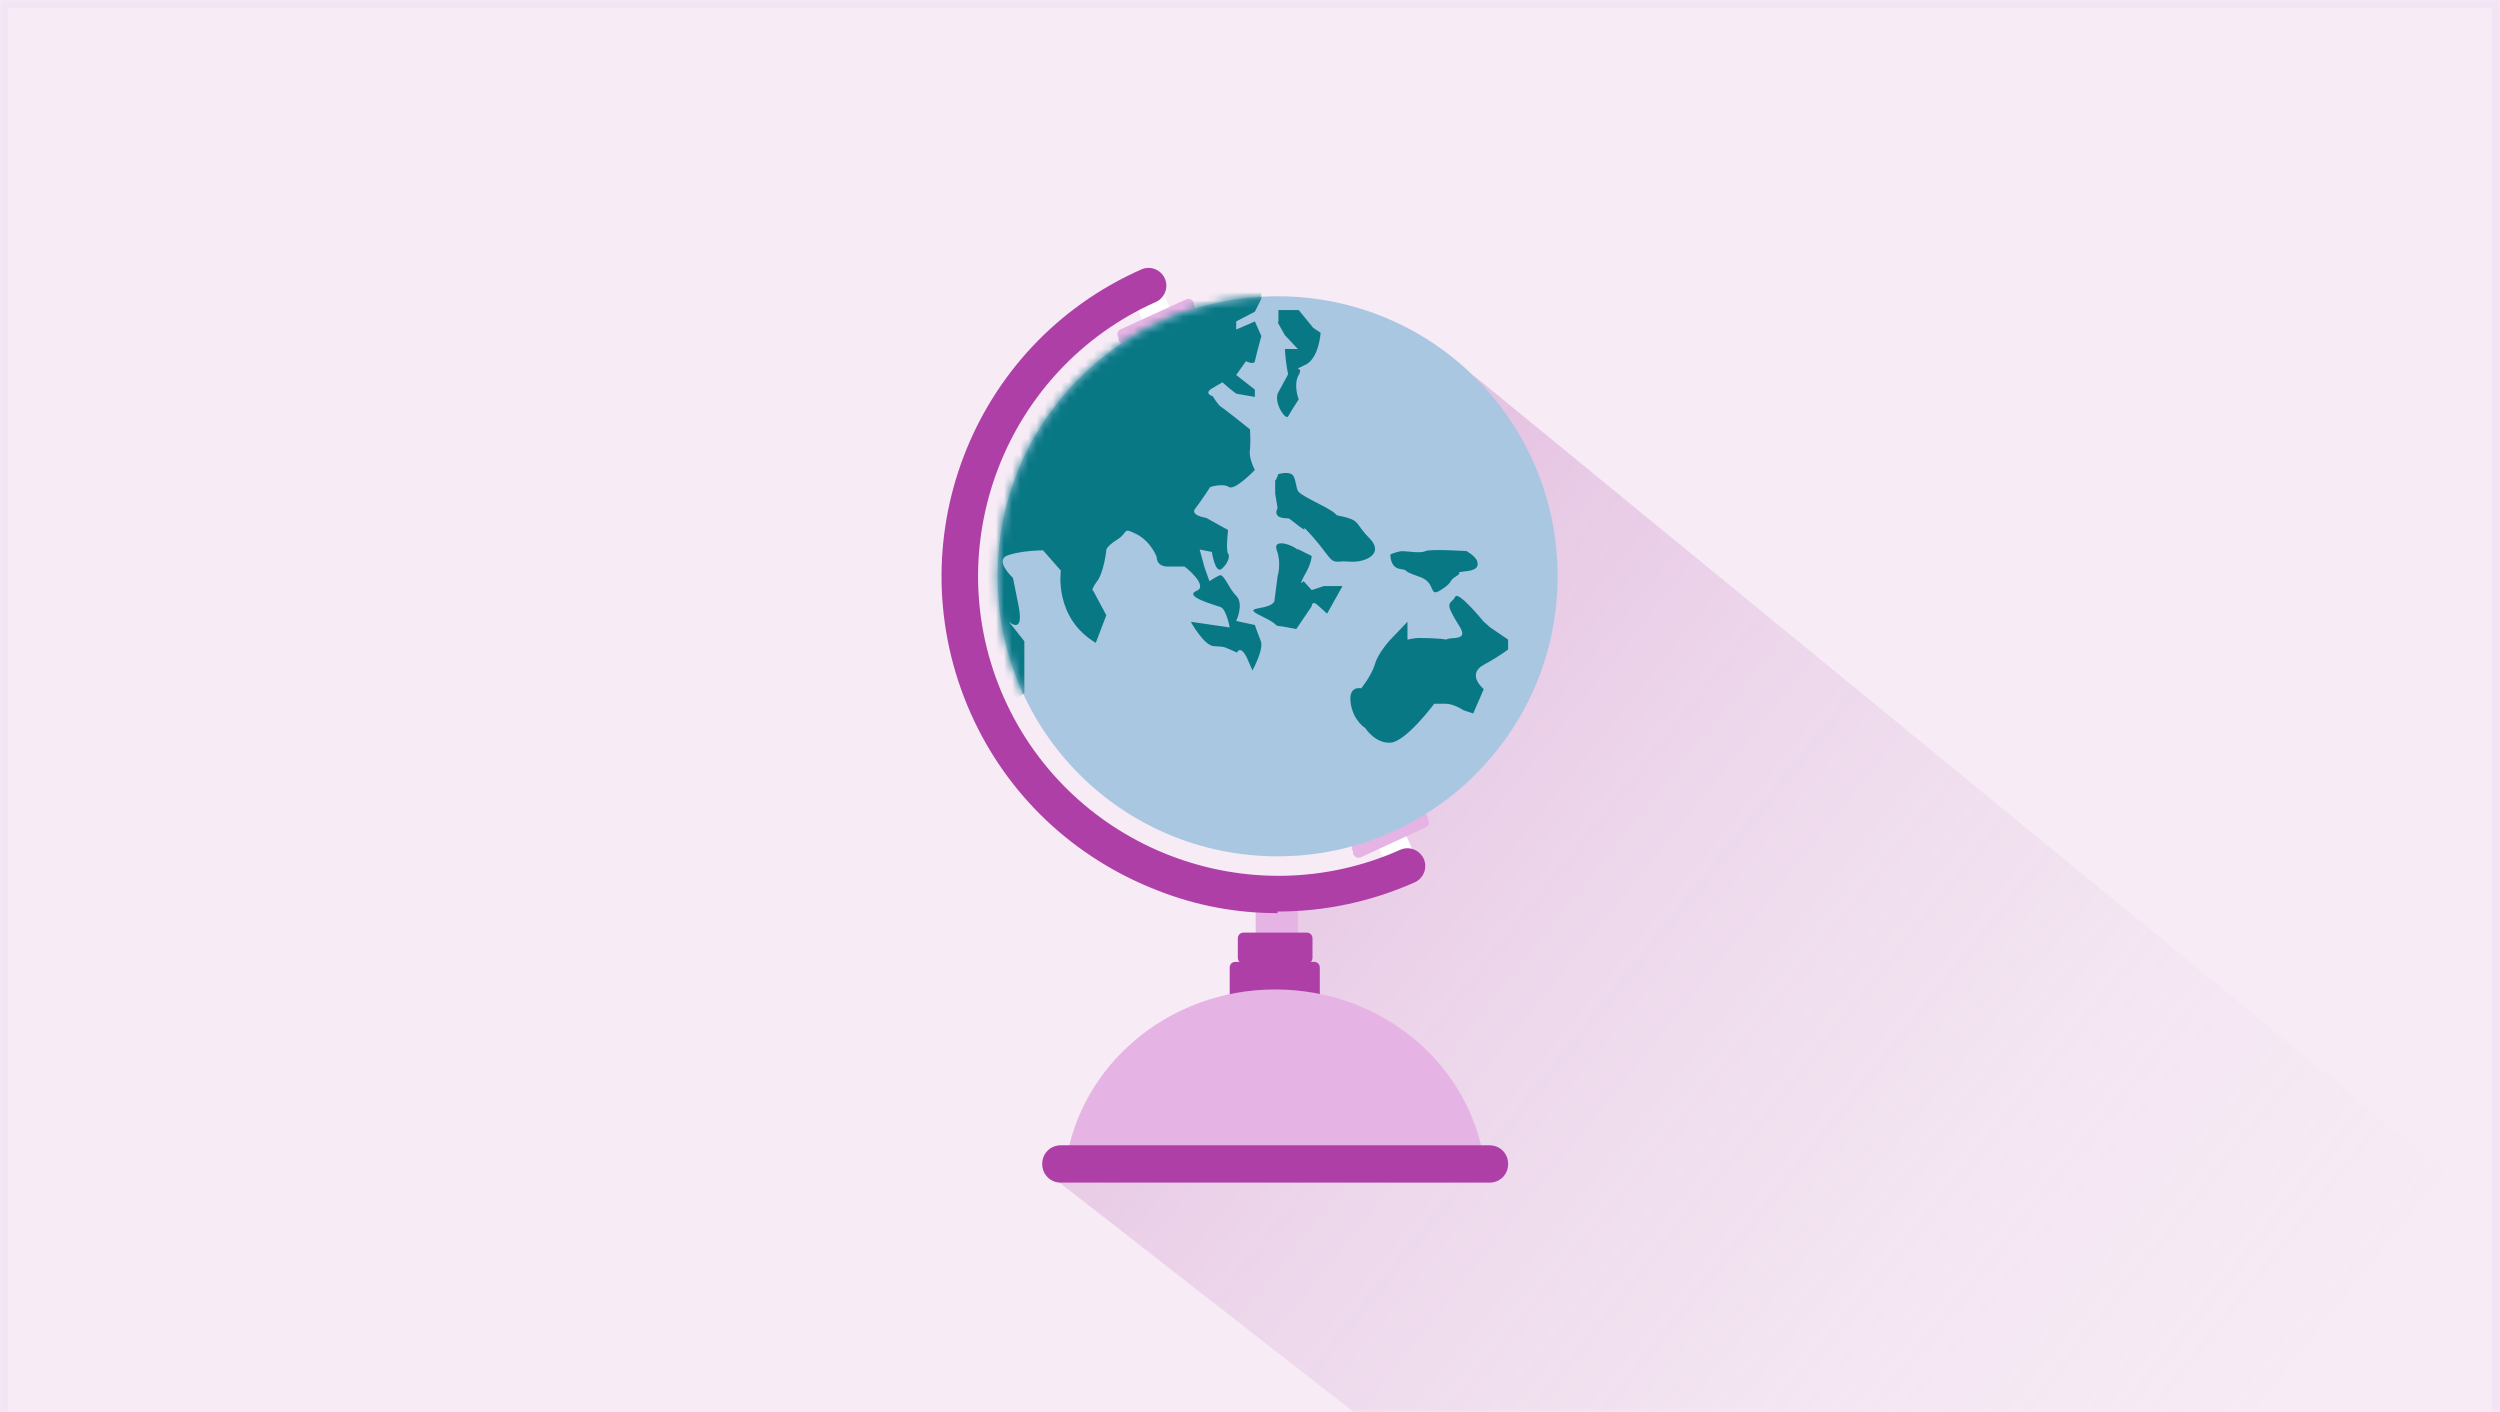 <?xml version="1.0" encoding="UTF-8"?>
<svg id="Layer_1" xmlns="http://www.w3.org/2000/svg" xmlns:xlink="http://www.w3.org/1999/xlink" version="1.1" viewBox="0 0 308 174">
  <!-- Generator: Adobe Illustrator 29.2.1, SVG Export Plug-In . SVG Version: 2.1.0 Build 116)  -->
  <defs>
    <style>
      .st0 {
        mask: url(#mask);
      }

      .st1 {
        fill: #aac7e2;
      }

      .st2 {
        fill: #f1e4f4;
      }

      .st3 {
        fill: #f7ebf6;
      }

      .st4 {
        fill: #e8f6f6;
      }

      .st5 {
        fill: url(#linear-gradient);
      }

      .st6 {
        mask: url(#mask-2);
      }

      .st7 {
        mask: url(#mask-3);
      }

      .st8 {
        mask: url(#mask-1);
      }

      .st9 {
        fill: #fff;
      }

      .st10 {
        fill: #e5b3e4;
      }

      .st11 {
        fill: #ae3fa6;
      }

      .st12 {
        fill: #097885;
      }
    </style>
    <mask id="mask" x="-1" y="-1" width="310" height="175" maskUnits="userSpaceOnUse">
      <g id="path-1-inside-1_4218_73209">
        <path class="st9" d="M0,0h308v174H0V0Z"/>
      </g>
    </mask>
    <mask id="mask-1" x="-1" y="-1" width="310" height="175" maskUnits="userSpaceOnUse">
      <g id="path-3-inside-2_4218_73209">
        <path class="st9" d="M0,0h308v174H0V0Z"/>
      </g>
    </mask>
    <mask id="mask-2" x="0" y="0" width="308" height="228.1" maskUnits="userSpaceOnUse">
      <g id="mask0_4218_73137">
        <path class="st4" d="M0,0h308v174H0V0Z"/>
      </g>
    </mask>
    <linearGradient id="linear-gradient" x1="132.2" y1="97.1" x2="274.8" y2="-16.7" gradientTransform="translate(0 174) scale(1 -1)" gradientUnits="userSpaceOnUse">
      <stop offset="0" stop-color="#ae3fa6" stop-opacity=".3"/>
      <stop offset="1" stop-color="#d9d9d9" stop-opacity="0"/>
    </linearGradient>
    <mask id="mask-3" x="110.2" y="35.5" width="81.7" height="70" maskUnits="userSpaceOnUse">
      <g id="mask1_4218_73137">
        <path class="st9" d="M157.4,105.5c19,0,34.5-15.4,34.5-34.5s-15.4-34.5-34.5-34.5-34.5,15.4-34.5,34.5,15.4,34.5,34.5,34.5Z"/>
      </g>
    </mask>
  </defs>
  <path class="st3" d="M0,0h308v174H0V0Z"/>
  <g class="st0">
    <path class="st2" d="M0,0v-1h-1V0H0ZM308,0h1v-1h-1V0ZM0,1h308V-1H0V1ZM307,0v174h2V0h-2ZM1,174V0H-1v174H1Z"/>
  </g>
  <g id="mask0_4218_73209">
    <path class="st3" d="M0,0h308v174H0V0Z"/>
    <g class="st8">
      <path class="st2" d="M0,0v-1h-1V0H0ZM308,0h1v-1h-1V0ZM0,1h308V-1H0V1ZM307,0v174h2V0h-2ZM1,174V0H-1v174H1Z"/>
    </g>
  </g>
  <g class="st6">
    <g>
      <path class="st5" d="M129,144.5l28.5-24.5v-8l15-6.5,9.1-59.2,119.9,98.2-65.3,83.6-107.2-83.6Z"/>
      <path class="st9" d="M142.7,34.7l-3.4,1.5,32.4,72.4,3.4-1.5-32.4-72.4Z"/>
      <path class="st10" d="M146.9,38.6l-8.1,3.7c-.4.2-.8,0-1-.4v-.3c-.3-.4-.1-.8.2-1l8.1-3.7c.4-.2.8,0,1,.4v.3c.3.4.1.8-.2,1Z"/>
      <path class="st10" d="M175.7,101.9l-8,3.7c-.4.2-.8,0-1-.4v-.3c-.3-.4-.1-.8.2-1l8-3.7c.4-.2.8,0,1,.4v.3c.3.4.1.8-.2,1Z"/>
      <path class="st10" d="M159.2,110.1h-3.8c-.4,0-.7.3-.7.7v10.6c0,.4.3.7.7.7h3.8c.4,0,.7-.3.7-.7v-10.6c0-.4-.3-.7-.7-.7Z"/>
      <path class="st11" d="M161,114.9h-7.8c-.4,0-.7.3-.7.7v2.4c0,.4.3.7.7.7h7.8c.4,0,.7-.3.7-.7v-2.4c0-.4-.3-.7-.7-.7Z"/>
      <path class="st11" d="M161.9,118.5h-9.7c-.4,0-.7.3-.7.7v5.3c0,.4.3.7.7.7h9.7c.4,0,.7-.3.7-.7v-5.3c0-.4-.3-.7-.7-.7Z"/>
      <path class="st10" d="M157.1,121.9c-13.2,0-24.1,9.4-25.8,21.5h51.6c-1.7-12.2-12.6-21.5-25.8-21.5h0Z"/>
      <path class="st1" d="M157.4,105.5c19,0,34.5-15.4,34.5-34.5s-15.4-34.5-34.5-34.5-34.5,15.4-34.5,34.5,15.4,34.5,34.5,34.5Z"/>
      <g class="st7">
        <g>
          <path class="st12" d="M126.2,85.6v-6.6l-1.9-2.4s1.9,1.7,1.2-1.9l-.7-3.5s-2.4-2.2-.6-2.8c1.8-.6,4.3-.6,4.3-.6l2.2,2.5s-.9,5.8,4.3,8.9l1.3-3.4-1.6-3s-.4,0,.4-1.1c.9-1.1,1.2-3.9,1.2-3.9,0,0-.1-.4,1.3-1.3,1.5-.9.6-1.6,2.4-.7,1.8.9,2.5,2.8,2.5,2.8,0,0-.1,1.3,1.6,1.2h1.8c0-.1,3.1,2.4,1.5,3-1.6.7,2.2,1.7,3,2,.7.3,1.1,2.5,1.1,2.5l-4.8-.7s1.6,2.9,2.8,3c1.2.1,1.1,0,2,.4l.9.4s.4-1,1.2.6l.7,1.6s1.5-2.7,1-3.7c-.4-1-.7-1.9-.7-1.9l-2.3-.5s1-2.1,0-3.1c-1-1-1.5-2.8-2.1-2.5-.6.3-1.2.7-1.2.7l-.6-1.7-.6-2.2,1.5.3s.4,2.7,1.2,2.1c.7-.6,1.1-1.5.8-1.9-.3-.4,0-2.9,0-2.9l-2.7-1.5s-2.1-.3-1.3-1.2c.7-.9,1.8-2.6,1.8-2.6,0,0,1.6-.5,2.3,0,.7.5,3.2-2.1,3.2-2.1,0,0-.8-1.5-.6-2.5.1-1,0-2.5,0-2.5,0,0-3.1-2.5-3.6-2.8-.4-.3-1-1.3-1-1.3,0,0-1.2-.3,0-1l1.2-.7s0,0,.8.7l.9.7,2.3.4v-.9l-2.3-1.8,1.2-1.7s1,.5,1.1,0c.1-.5.8-3.1.8-3.1l-.8-1.8-2.3,1v-1l2.3-1.2.8-1.6v-1.4h-7.5l-28.9,12.9s-9,17.9-8.8,18.3c.1.4,7.5,21,8,22.6.5,1.6,8-3.8,8-3.8h0Z"/>
          <path class="st12" d="M157.4,39.7l.9,1.6,1.6,1.7h-1.6c.1,1.9.4,3.1.4,3.1l-1.3,2.4c-.4,1.3,1,3.3,1.3,2.8.2-.4,1.3-2.1,1.3-2.1,0,0-.7-1.8,0-3,.7-1.2-1-.4.7-1.2,1.8-.7,2-4,2-4l-.9-.6-1.8-2.2h-2.5v1.5Z"/>
          <path class="st12" d="M157.1,59.2v1.6c0,0,.3,1.8.3,1.8,0,0-.6,1,.6,1.2,1.2.2.3-.3,2,1,1.7,1.3-.4-1,1.7,1.3,2.1,2.4,2.1,3.1,3.1,3.1s-.3-.1,1.6,0c1.9.1,4.1-1,2.4-2.8-1.8-1.8-1.2-2.2-3.1-2.7-1.9-.4-.2,0-2.4-1.2-2.3-1.2-2.9-1.5-3.3-1.9-.4-.4-.3-1.9-.9-2.2-.6-.3-1.6,0-1.6,0l-.3.7Z"/>
          <path class="st12" d="M180.8,67.9s-4.6-.3-5.2,0c-.6.3-2.2,0-2.8,0s-1.5.4-1.5.4c0,0-.1,1.6,1.2,1.8s-.1.1,2.2.9c2.4.7,1.2,2.7,2.8,1.7,1.6-1,.9-1.1,1.9-1.7,1-.6-.4-.4,1-.6,1.5-.1,1.8-.6,1.6-1.2-.1-.6-1.3-1.3-1.3-1.3Z"/>
          <path class="st12" d="M182.8,76.6s-3.1-3.8-3.5-3.1c-.4.8-1.2.6-.4,2.1.7,1.5,2.2,2.8.4,3-1.8.1-.4.3-1.8.1-1.3-.1-2.4-.1-2.8-.1s-1.3.2-1.3.2v-2.2l-2.1,2.2s-1.5,1.6-1.9,3-1.7,3-1.7,3c0,0-1.6-.4-1.3,1.8.3,2.2,1.8,3.1,1.8,3.1,0,0,1.2,1.9,3.1,1.8,1.9-.1,5.4-4.8,5.4-4.8,0,0,.4,0,1.4,0,1,0,2.2.8,2.2.8l1.2.4,1.3-3s-2.2-1.8,0-3c2.2-1.2,3-1.9,3-1.9v-1.2l-2.2-1.5-.8-.7h0Z"/>
          <path class="st12" d="M159.9,67.8c-.4-.6-3.2-1.6-2.6,0,.6,1.6.1,3.2.1,3.2l-.4,3.1c-.7,1.2-4.3.5-1.6,1.8,2.7,1.3,1.1,1.1,2.7,1.3l1.6.3,1.9-2.8s0-.9.9,0l1,.9,1.9-3.4h-2.3l-1.5.5-1-1.1s-.7.8.1-.7c.9-1.5.9-2.4.9-2.4l-1.8-.9h0Z"/>
        </g>
      </g>
      <path class="st11" d="M183.5,145.7h-52.8c-1.3,0-2.3-1-2.3-2.3s1-2.3,2.3-2.3h52.8c1.3,0,2.3,1,2.3,2.3s-1,2.3-2.3,2.3h0Z"/>
      <path class="st11" d="M157.4,112.5c-5,0-10-.9-14.8-2.8-10.3-4-18.5-11.7-23-21.8-9.3-20.9,0-45.4,21-54.7,1.1-.5,2.4,0,2.9,1.1.5,1.1,0,2.4-1.1,2.9-18.6,8.3-27,30.2-18.7,48.8,8.3,18.6,30.2,27,48.8,18.7,1.1-.5,2.4,0,2.9,1.1.5,1.1,0,2.4-1.1,2.9-5.4,2.4-11.1,3.6-16.9,3.6h0Z"/>
    </g>
  </g>
</svg>